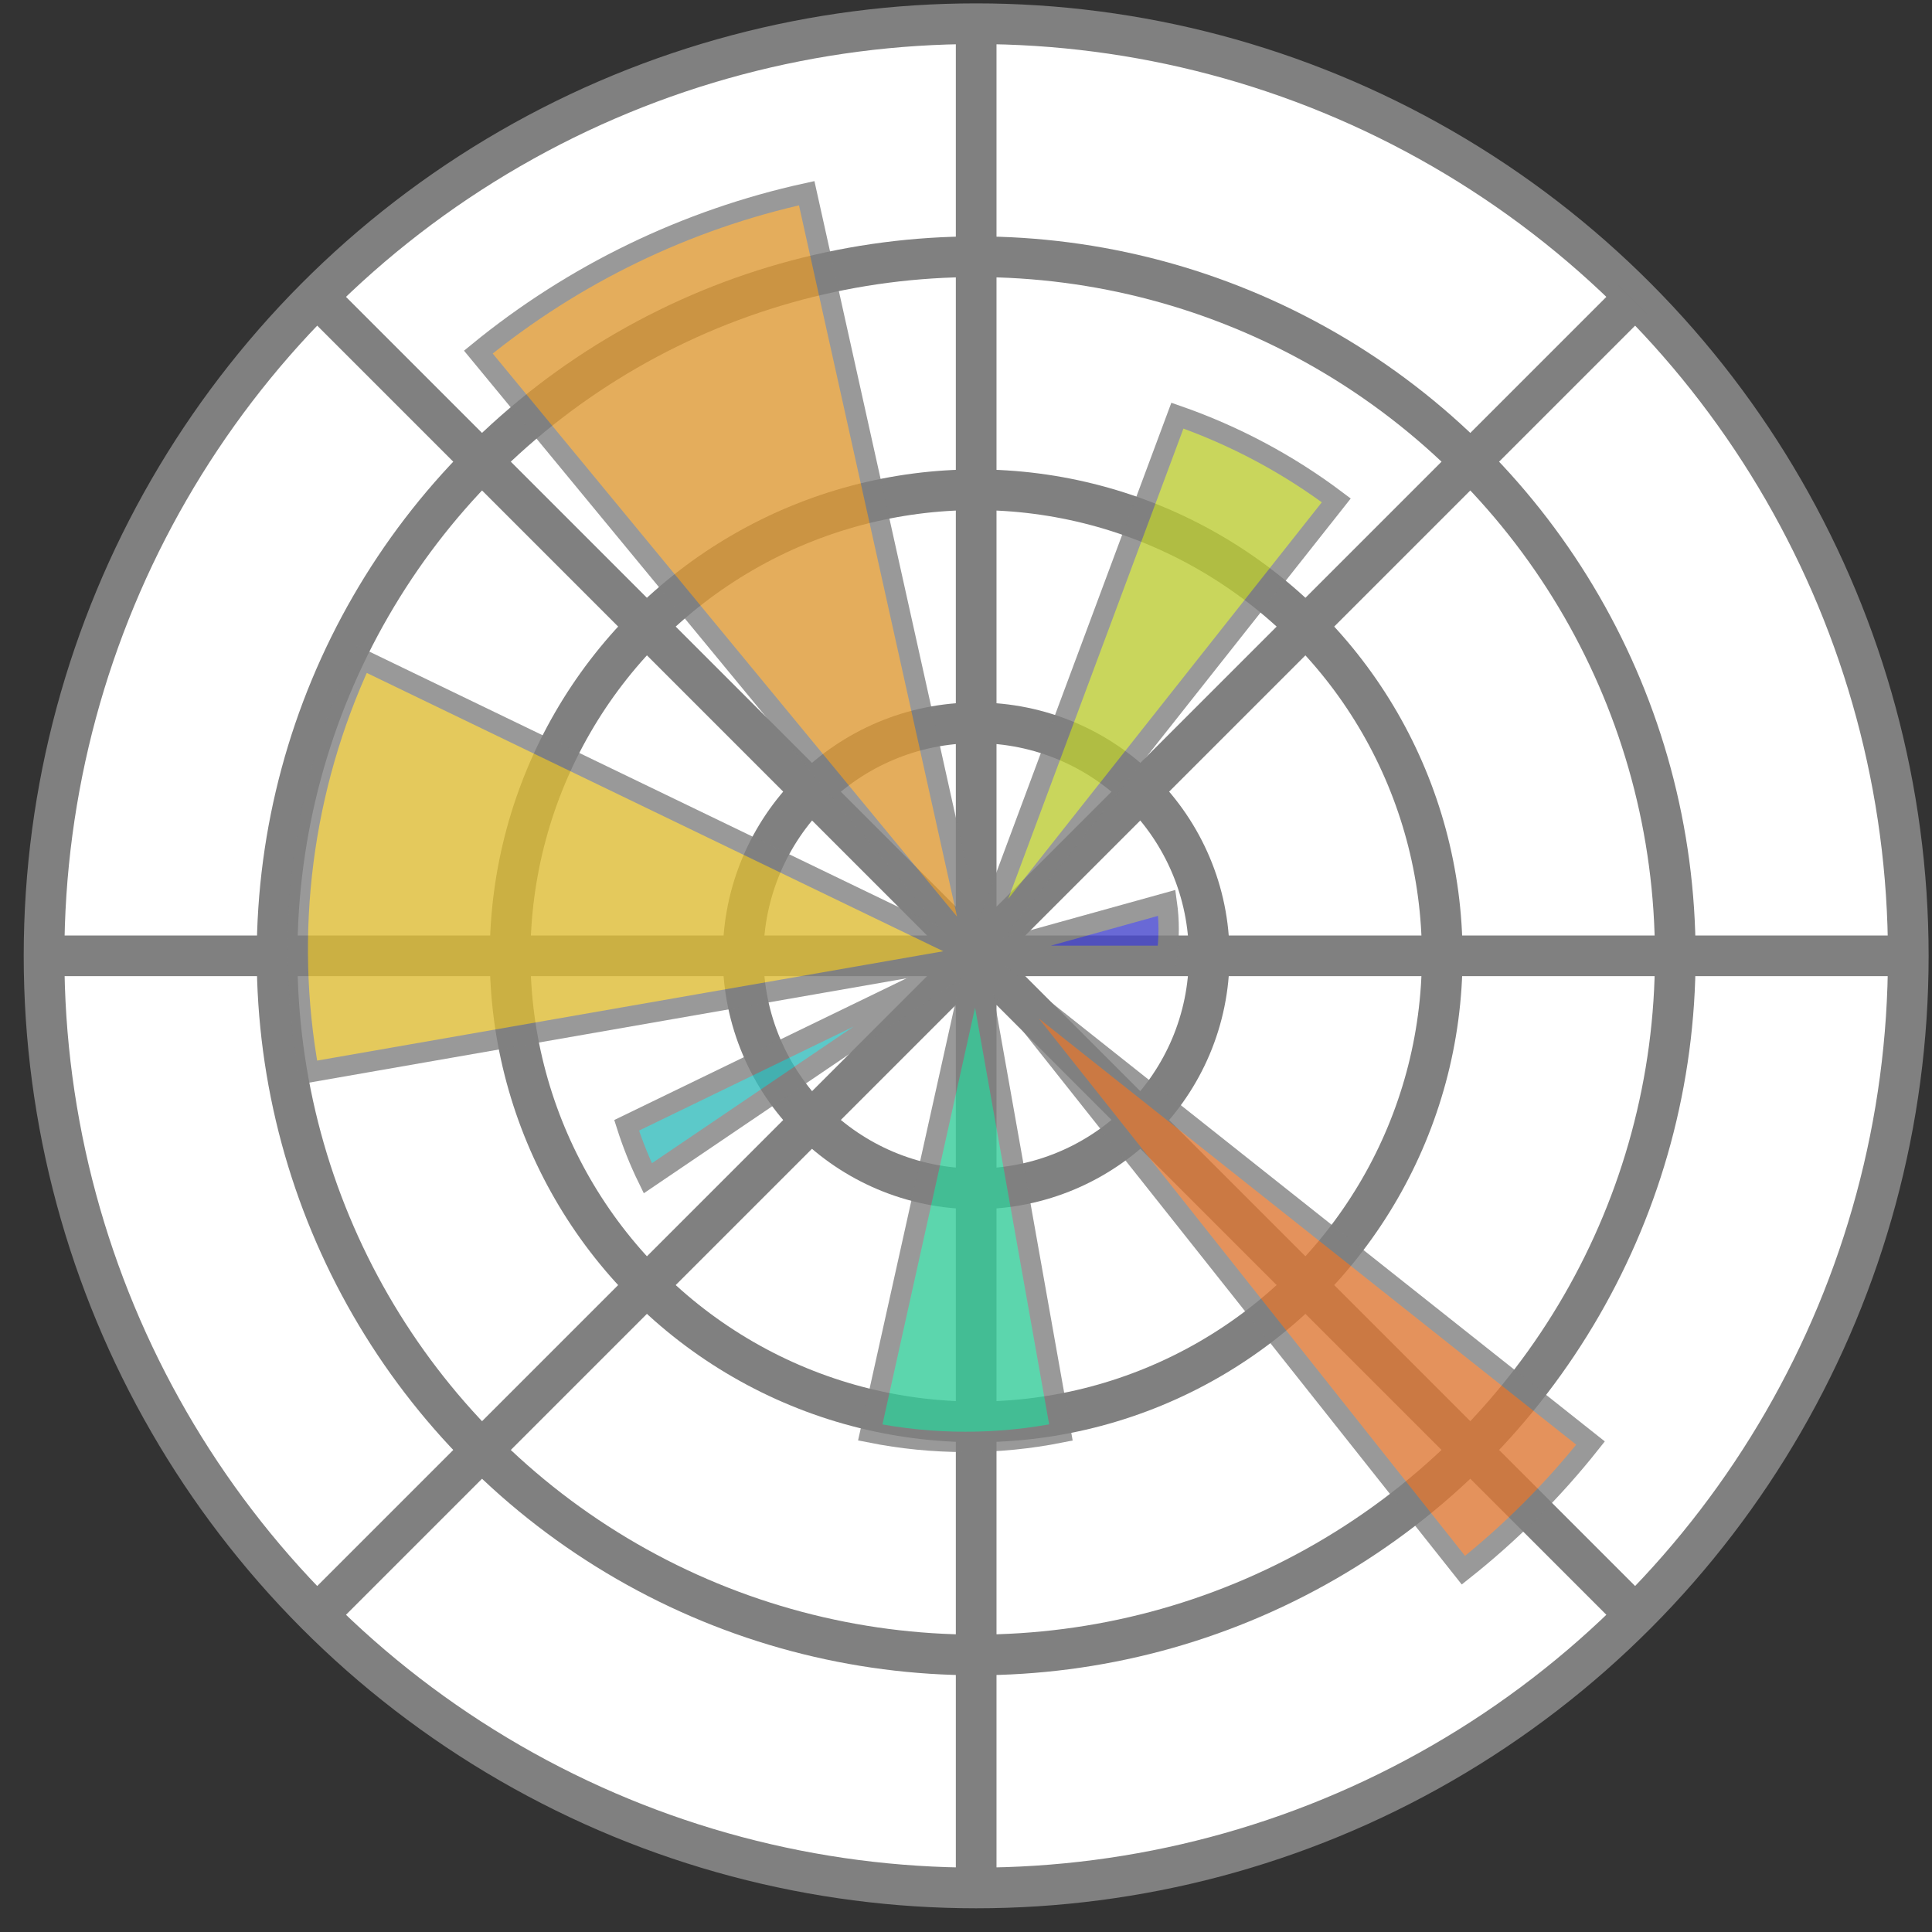 <?xml version="1.0" encoding="UTF-8"?>
<svg xmlns="http://www.w3.org/2000/svg" xmlns:xlink="http://www.w3.org/1999/xlink" version="1.1" id="Layer_1" x="0px" y="0px" width="95px" height="95px" viewBox="0 0 95 95" xml:space="preserve">
<rect x="0" y="0" width="95" height="95" fill="#333333" stroke="none"/>
<g>
	<circle fill="#FFFFFF" stroke="#808080" stroke-width="2" cx="48" cy="47" r="45.834"></circle>
	<circle fill="#FFFFFF" stroke="#808080" stroke-width="2" cx="48" cy="47" r="34.376"></circle>
	<circle fill="#FFFFFF" stroke="#808080" stroke-width="2" cx="48" cy="47" r="22.917"></circle>
	<circle fill="#FFFFFF" stroke="#808080" stroke-width="2" cx="48" cy="47" r="11.459"></circle>
	<path fill="#FFFFFF" stroke="#808080" stroke-width="2" d="M48,1.166v91.668 M80.292,79.292L15.708,14.708 M80.292,14.708   L15.708,79.292 M93.834,47H2.166"></path>
</g>
<g opacity="0.8">
	<path fill="#4444CC" stroke="#808080" d="M48,47h9.375c0.121-0.864,0.121-1.74,0-2.604L48,47z"></path>
	<path fill="#BBCC33" stroke="#808080" d="M48,47l17.708-22.396c-2.371-1.785-5.008-3.19-7.813-4.167L48,47z"></path>
	<path fill="#DD9933" stroke="#808080" d="M48,47L39.667,9.5c-5.922,1.298-11.454,3.975-16.146,7.813L48,47z"></path>
	<path fill="#DDBB33" stroke="#808080" d="M48,47L17.792,32.417c-2.944,6.339-3.854,13.436-2.604,20.313L48,47z"></path>
	<path fill="#33BBBB" stroke="#808080" d="M48,47l-17.188,8.334c0.284,0.892,0.631,1.762,1.042,2.604L48,47z"></path>
	<path fill="#33CC99" stroke="#808080" d="M48,47l-5.208,23.438c3.095,0.617,6.281,0.617,9.375,0L48,47z"></path>
	<path fill="#DD7733" stroke="#808080" d="M48,47l23.958,30.209c2.316-1.837,4.414-3.935,6.251-6.251L48,47z"></path>
</g>
</svg>

